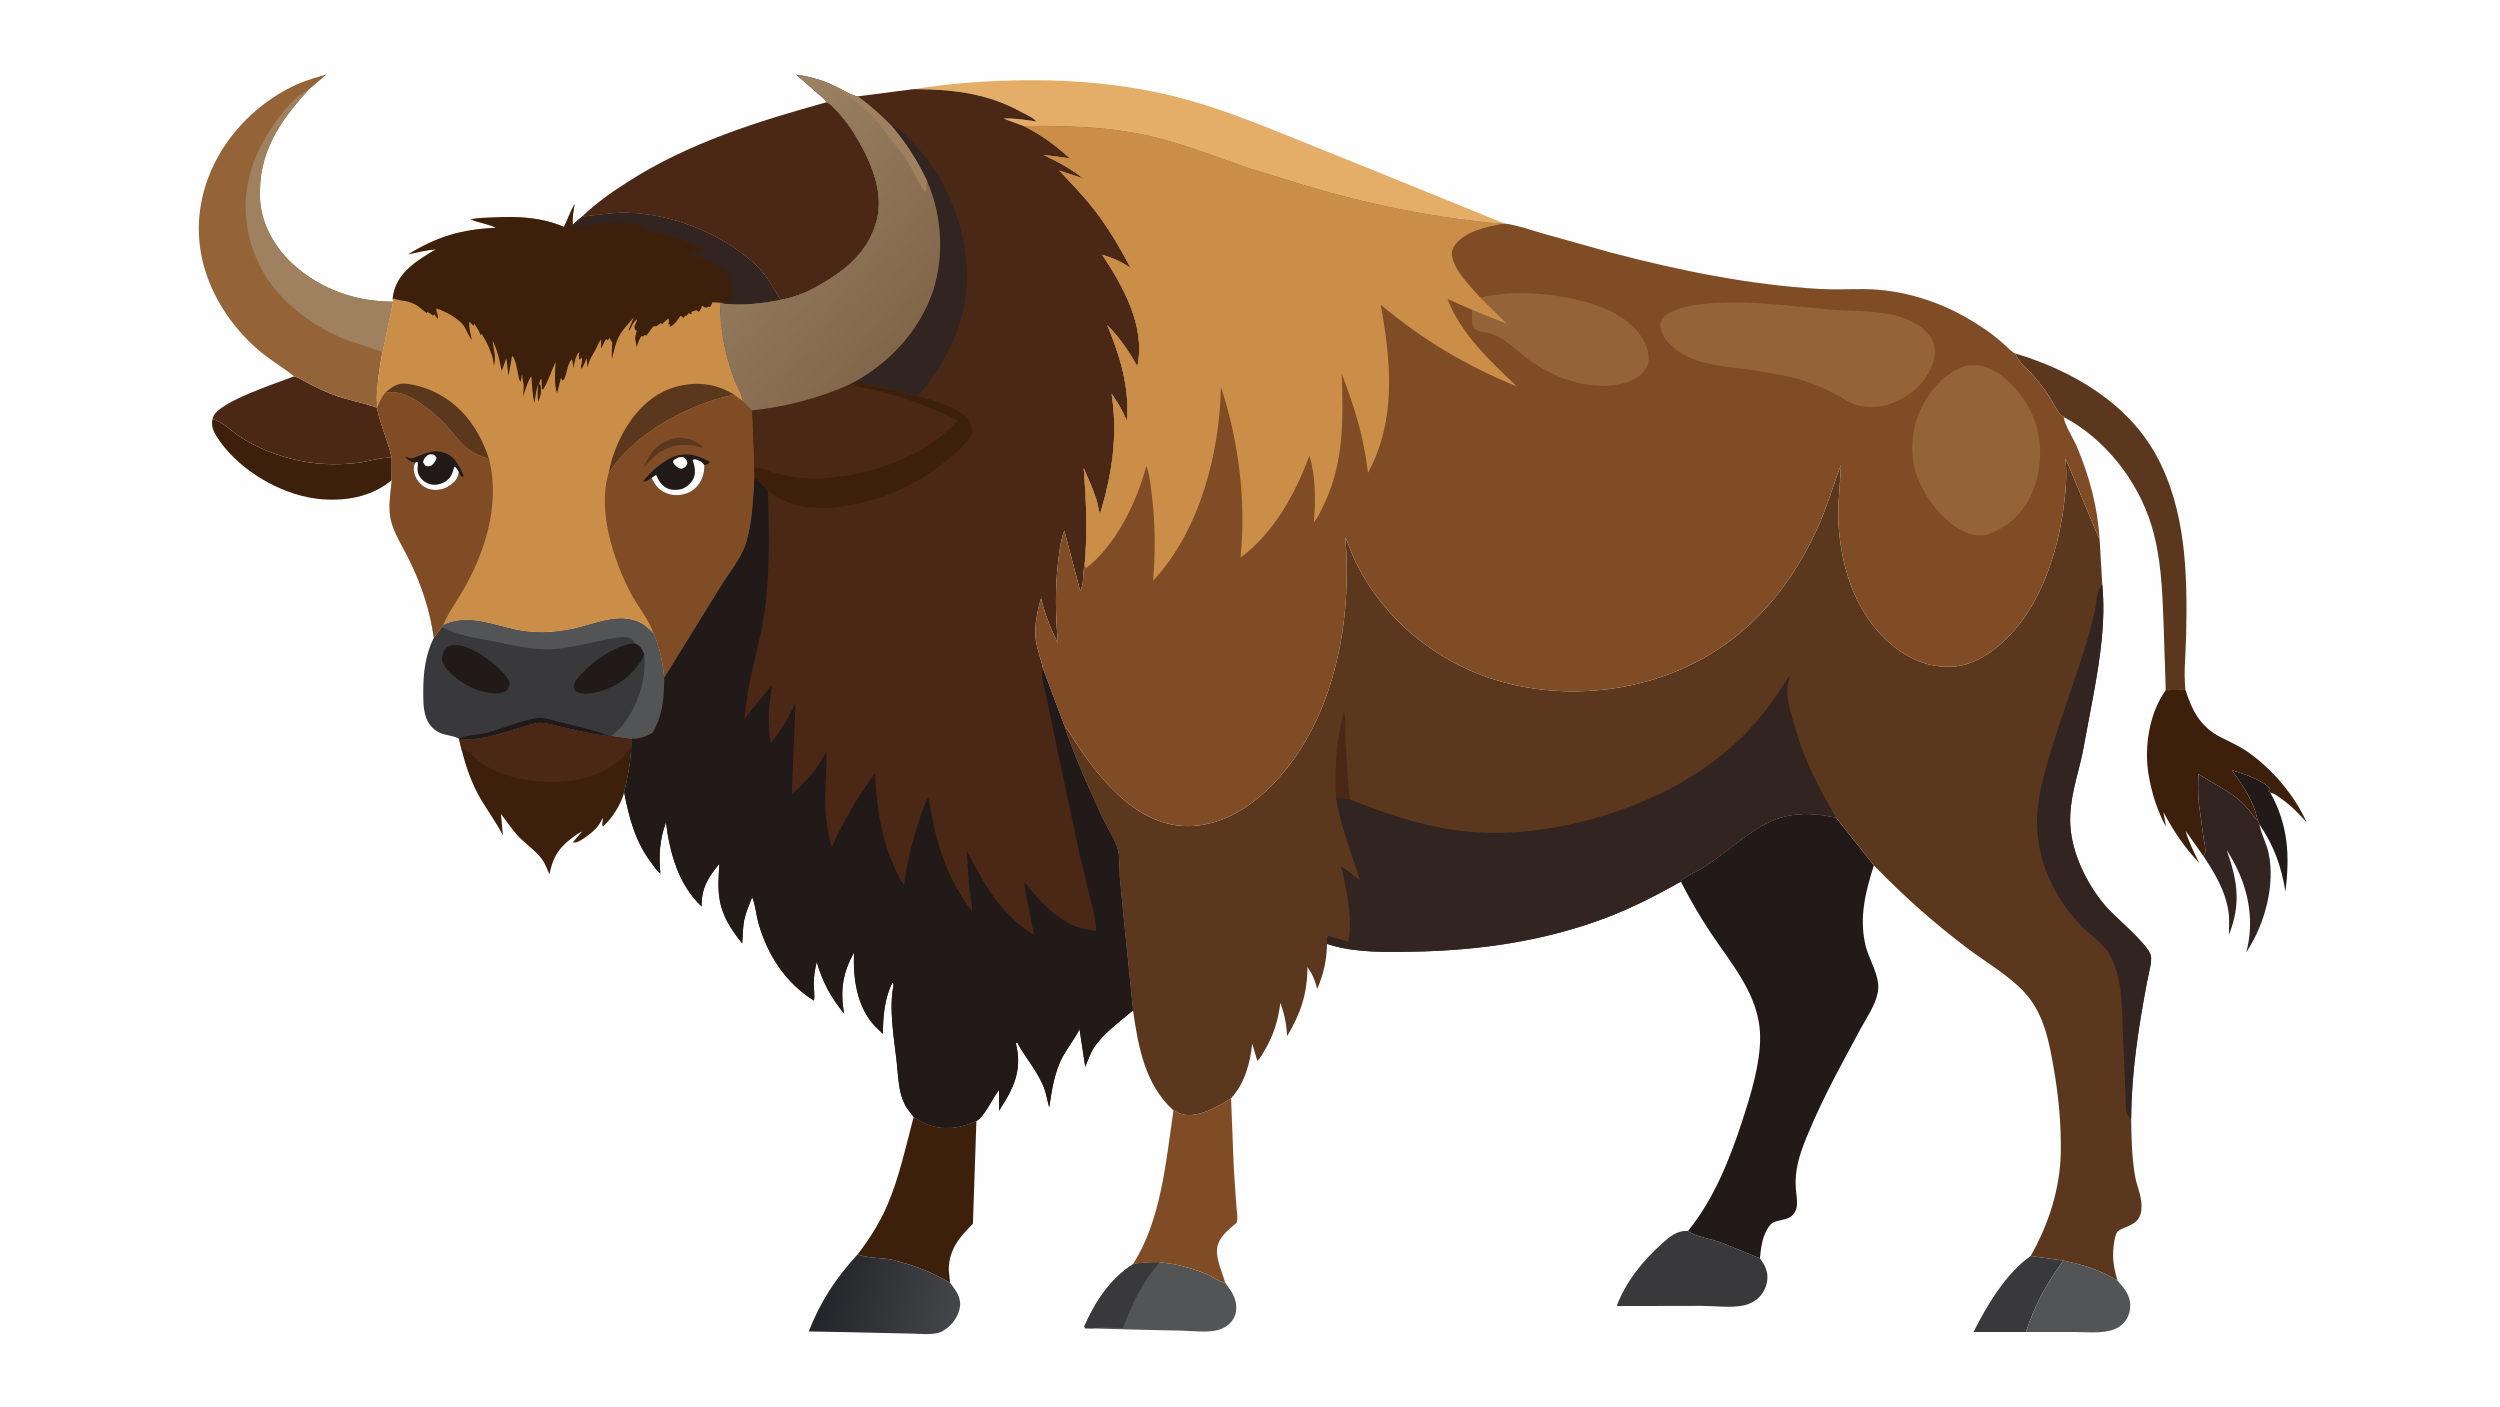 <svg version="1.1" xmlns="http://www.w3.org/2000/svg" style="display: block;" viewBox="0 0 2048 1152" width="1820" height="1024">
<defs>
	<linearGradient id="Gradient1" gradientUnits="userSpaceOnUse" x1="671.534" y1="1054.28" x2="782.621" y2="1082.4">
		<stop class="stop0" offset="0" stop-opacity="1" stop-color="rgb(34,36,41)"/>
		<stop class="stop1" offset="1" stop-opacity="1" stop-color="rgb(69,70,73)"/>
	</linearGradient>
	<linearGradient id="Gradient2" gradientUnits="userSpaceOnUse" x1="739.536" y1="277.16" x2="587.212" y2="149.979">
		<stop class="stop0" offset="0" stop-opacity="1" stop-color="rgb(130,102,74)"/>
		<stop class="stop1" offset="1" stop-opacity="1" stop-color="rgb(154,130,98)"/>
	</linearGradient>
</defs>
<path transform="translate(0,0)" fill="rgb(254,254,254)" d="M -0 -0 L 2048 0 L 2048 1152 L -0 1152 L -0 -0 z"/>
<path transform="translate(0,0)" fill="rgb(34,26,24)" d="M 1849.29 671.458 C 1846.45 656.511 1837.18 642.747 1828.25 630.774 L 1828.77 630.921 C 1836.32 633.093 1856.13 639.834 1859.82 646.5 L 1858.2 647.947 L 1859.86 649.224 C 1874.61 676.073 1875.81 700.151 1872.28 730.312 C 1868.8 709.5 1862.9 692.717 1850.91 675.254 C 1850.92 674.32 1849.71 672.38 1849.29 671.458 z"/>
<path transform="translate(0,0)" fill="rgb(57,57,59)" d="M 1663.49 1028.77 L 1690.37 1032.51 C 1676.4 1051.41 1667.06 1068.63 1659.6 1091.01 L 1616.74 1091.04 C 1627.43 1069.47 1643.43 1042.81 1663.49 1028.77 z"/>
<path transform="translate(0,0)" fill="rgb(82,84,86)" d="M 1690.37 1032.51 C 1707.15 1036.17 1719.79 1039.92 1734.64 1048.94 C 1740.8 1056.04 1745.83 1061.49 1744.98 1071.55 C 1744.53 1076.99 1741.85 1082.18 1737.61 1085.63 C 1728.05 1093.41 1710.55 1091 1699.03 1091.02 L 1659.6 1091.01 C 1667.06 1068.63 1676.4 1051.41 1690.37 1032.51 z"/>
<path transform="translate(0,0)" fill="rgb(61,32,11)" d="M 174.104 343.139 L 175.19 343.44 C 182.194 345.565 189.655 353.001 195.792 357.089 C 210.958 367.193 228.193 373.722 246.017 377.398 C 261.65 380.622 278.428 380.898 294.244 378.899 C 300.906 378.057 315.642 373.473 320.98 375.198 L 320.922 393.331 L 315.032 397.543 C 296.977 409.598 272.228 411.391 251.5 407.063 C 223.417 401.2 193.027 381.992 177.519 357.537 C 174.598 352.931 172.854 348.592 174.104 343.139 z"/>
<path transform="translate(0,0)" fill="rgb(49,36,33)" d="M 1805.11 701.28 C 1805.54 700.242 1806.35 698.856 1806.55 697.787 C 1807.02 695.358 1805.6 689.514 1805.22 686.871 L 1801.32 658 C 1800.52 649.956 1800.62 641.927 1800.94 633.862 C 1811.75 641.061 1823.51 646.455 1833.69 654.682 C 1837.4 657.685 1840.65 661.362 1843.59 665.12 C 1844.99 666.915 1846.62 669.848 1848.56 671.039 L 1849.29 671.458 C 1849.71 672.38 1850.92 674.32 1850.91 675.254 L 1851.1 676.173 C 1852.76 683.919 1856.8 690.951 1858.47 698.893 C 1863.92 724.747 1855.4 756.142 1841.34 778.092 L 1840.14 779.902 C 1847.28 753.614 1841.68 726.445 1828.2 703 L 1824.08 696.076 C 1832.89 721.338 1836.11 740.009 1825.91 765.723 C 1825.99 759.221 1826.49 752.194 1825.44 745.77 C 1822.72 729.136 1814.28 715.086 1805.11 701.28 z"/>
<path transform="translate(0,0)" fill="rgb(82,84,86)" d="M 928.084 1035.57 C 935.326 1033.88 942.489 1033.93 949.881 1033.85 L 961.47 1035.43 C 970.615 1037.45 979.322 1039.81 988.006 1043.42 C 993.185 1045.57 998.382 1049.84 1003.8 1050.82 C 1007.02 1055.4 1010.72 1059.96 1012.02 1065.5 L 1012.19 1066.21 C 1013.38 1071.31 1012.83 1076.46 1009.94 1080.92 C 1006.73 1085.85 1001.35 1088.79 995.659 1089.87 C 987.311 1091.44 977.704 1090.22 969.19 1089.96 L 936.252 1089.22 L 894.787 1088.11 L 889 1088.01 L 888.219 1086.5 C 897.056 1066.44 909.338 1047.5 928.084 1035.57 z"/>
<path transform="translate(0,0)" fill="rgb(57,57,59)" d="M 928.084 1035.57 C 935.326 1033.88 942.489 1033.93 949.881 1033.85 C 935.956 1050.13 927.356 1067.61 920.002 1087.66 C 912.032 1087.65 902.55 1086.64 894.787 1088.11 L 889 1088.01 L 888.219 1086.5 C 897.056 1066.44 909.338 1047.5 928.084 1035.57 z"/>
<path transform="translate(0,0)" fill="rgb(57,57,59)" d="M 1441.73 1030.69 C 1445.26 1035.44 1447.74 1039.8 1447.88 1045.86 C 1448.01 1051.95 1445.33 1058.19 1441.09 1062.5 C 1437.62 1066.03 1432.75 1068.4 1427.92 1069.37 C 1417.8 1071.38 1404.87 1069.68 1394.37 1069.64 L 1324.42 1069.77 C 1331.67 1050.17 1345.65 1032.84 1361.07 1018.99 C 1367.69 1013.05 1373.48 1007.78 1382.81 1008.27 C 1389.37 1013.14 1401.69 1014.75 1409.56 1017.62 L 1441.73 1030.69 z"/>
<path transform="translate(0,0)" fill="url(#Gradient1)" d="M 702.611 1027.4 C 710.171 1030.64 721.442 1030.06 729.787 1031.63 C 747.973 1036.08 762.22 1041.28 778.355 1050.82 C 782.737 1056.55 787.352 1062.37 786.422 1070.08 C 785.575 1077.11 781.115 1083.89 775.509 1088.07 L 772.965 1089.77 L 772.429 1090.13 C 766.503 1093.95 754.198 1092.46 747.321 1092.36 L 689.77 1091.07 L 662.557 1090.6 C 671.878 1066.31 685 1046.4 702.611 1027.4 z"/>
<path transform="translate(0,0)" fill="rgb(61,32,11)" d="M 1790.3 565.022 C 1795.87 582.126 1802.45 595.254 1819.22 603.8 C 1826.08 607.299 1833.23 610.413 1839.66 614.701 C 1860.11 628.354 1879.74 650.995 1889.58 673.561 C 1882.92 665.927 1876.54 659.53 1868.23 653.723 C 1865.64 651.913 1863.03 649.738 1859.86 649.224 L 1858.2 647.947 L 1859.82 646.5 C 1856.13 639.834 1836.32 633.093 1828.77 630.921 L 1828.25 630.774 C 1837.18 642.747 1846.45 656.511 1849.29 671.458 L 1848.56 671.039 C 1846.62 669.848 1844.99 666.915 1843.59 665.12 C 1840.65 661.362 1837.4 657.685 1833.69 654.682 C 1823.51 646.455 1811.75 641.061 1800.94 633.862 C 1800.62 641.927 1800.52 649.956 1801.32 658 L 1805.22 686.871 C 1805.6 689.514 1807.02 695.358 1806.55 697.787 C 1806.35 698.856 1805.54 700.242 1805.11 701.28 L 1790.44 680.449 C 1792.99 689.699 1797.46 698.363 1801.69 706.923 C 1789.4 693.906 1780.66 680.783 1772.27 665.126 L 1774.38 677.078 C 1767.18 663.966 1762.66 649.434 1760.16 634.709 C 1756.3 611.927 1760.56 584.348 1774.18 565.163 L 1790.3 565.022 z"/>
<path transform="translate(0,0)" fill="rgb(74,40,21)" d="M 240.932 308.154 C 245.169 309.26 249.129 312.036 253 314.075 C 259.33 317.409 265.83 320.398 272.5 322.987 C 284.4 327.606 296.959 329.511 308.865 333.875 C 311.517 348.067 318.082 361.12 320.98 375.198 C 315.642 373.473 300.906 378.057 294.244 378.899 C 278.428 380.898 261.65 380.622 246.017 377.398 C 228.193 373.722 210.958 367.193 195.792 357.089 C 189.655 353.001 182.194 345.565 175.19 343.44 L 174.104 343.139 L 174.782 340.977 C 180.03 328.691 226.963 313.587 240.932 308.154 z"/>
<path transform="translate(0,0)" fill="rgb(91,55,30)" d="M 1651.2 289.527 C 1697.29 303.298 1743.05 329.845 1766.66 373.363 C 1790.84 417.928 1792 470.576 1790.91 519.955 C 1790.59 534.681 1788.75 550.434 1790.3 565.022 L 1774.18 565.163 L 1772.4 510.574 C 1771.33 483.223 1770.44 455.851 1762.26 429.528 C 1751.02 393.36 1724.29 359.132 1690.53 341.468 L 1688.98 340.491 C 1685.37 337.37 1681.99 329.766 1679.23 325.479 C 1675.29 319.352 1670.86 313.544 1666.15 307.984 C 1662.22 303.341 1652.12 295.256 1651.2 289.527 z"/>
<path transform="translate(0,0)" fill="rgb(128,76,38)" d="M 961.306 909.492 C 963.67 910.779 966.38 912.104 969 912.741 C 981.634 915.814 998.264 906.1 1008.48 899.47 L 1010.76 957.625 L 1012.85 988.04 C 1013.15 991.994 1014.32 997.665 1013.08 1001.44 C 1006.55 1007.08 997.722 1013.78 996.988 1023.12 C 996.302 1031.86 1001.33 1042.47 1003.8 1050.82 C 998.382 1049.84 993.185 1045.57 988.006 1043.42 C 979.322 1039.81 970.615 1037.45 961.47 1035.43 L 949.881 1033.85 C 942.489 1033.93 935.326 1033.88 928.084 1035.57 C 951.327 999.194 955.133 951.273 961.306 909.492 z"/>
<path transform="translate(0,0)" fill="rgb(61,32,11)" d="M 748.48 914.796 C 759.297 922.442 770.923 925.391 784.068 923.19 C 789.603 922.263 794.695 920.289 799.871 918.203 L 797.014 1002.39 C 785.913 1013.32 777.142 1023.84 777.217 1040.39 L 778.355 1050.82 C 762.22 1041.28 747.973 1036.08 729.787 1031.63 C 721.442 1030.06 710.171 1030.64 702.611 1027.4 C 712.207 1014.96 720.697 1001.56 726.914 987.09 C 736.734 964.239 742.133 938.806 748.48 914.796 z"/>
<path transform="translate(0,0)" fill="rgb(61,32,11)" d="M 375.966 605.08 C 392.771 607.322 411.364 600.187 427.388 595.571 C 431.742 594.317 437.379 592.132 441.889 591.98 C 447.684 591.786 454.894 594.292 460.579 595.56 C 473.566 598.457 486.498 601.642 499.76 603.022 L 500.955 602.72 L 517.891 605.117 L 517.145 611.518 C 516.858 623.257 514.266 637.58 511.308 648.903 C 508.865 658.709 501.501 670.311 494 676.825 C 492.294 675.269 494.531 672.474 493.5 670.007 C 491.175 676.909 484.697 682.294 478.839 686.257 C 476.207 688.037 472.443 690.644 469.156 690 L 476.759 681.116 C 475.633 681.575 474.538 682.089 473.531 682.776 C 459.793 692.136 453.303 699.448 450.138 716.219 C 448.139 711.802 446.575 706.992 443.575 703.136 C 438.053 696.04 429.841 690.722 423.715 683.978 C 418.889 678.666 414.865 672.338 410.382 666.692 L 411.973 684.188 C 406.547 673.493 399.365 664.038 393.377 653.705 C 386.351 641.58 381.775 628.262 378.354 614.74 L 375.966 605.08 z"/>
<path transform="translate(0,0)" fill="rgb(74,40,21)" d="M 375.966 605.08 C 392.771 607.322 411.364 600.187 427.388 595.571 C 431.742 594.317 437.379 592.132 441.889 591.98 C 447.684 591.786 454.894 594.292 460.579 595.56 C 473.566 598.457 486.498 601.642 499.76 603.022 L 500.955 602.72 L 517.891 605.117 L 517.145 611.518 C 505.273 627.995 489.782 635.855 469.929 639.021 C 444.924 643.008 413.433 638.827 392.501 623.59 C 389.823 621.641 381.756 612.935 379.253 613.089 L 378.354 614.74 L 375.966 605.08 z"/>
<path transform="translate(0,0)" fill="rgb(228,174,104)" d="M 748.694 72.869 C 779.155 67.997 809.779 65.843 840.605 65.591 C 882.118 65.251 923.051 69.042 963.404 79.123 C 989.316 85.597 1014.72 95.194 1039.58 104.851 L 1117.36 136.216 L 1232.44 182.954 L 1231.35 183.163 C 1176.67 178.649 1122.39 167.618 1069.78 151.908 L 1022.05 137.245 C 993.593 127.368 964.588 115.778 935.022 109.755 C 908.653 104.384 882.066 103.273 855.252 102.952 L 838.7 103.135 L 822.047 96.975 C 830.924 96.589 840.247 98.142 849.029 99.37 L 848.426 98.705 C 845.764 95.914 840.406 93.719 836.917 91.768 C 809.027 76.179 780.014 72.974 748.694 72.869 z"/>
<path transform="translate(0,0)" fill="rgb(57,57,59)" d="M 363.256 511.695 C 385.512 501.339 406.762 513.591 429.322 516.763 C 442.094 518.559 454.477 517.737 467.118 515.337 C 484.781 511.984 503.79 502.033 521.615 508.615 C 527.358 510.735 531.186 514.424 535.374 518.734 C 540.62 530.767 542.737 542.04 544.161 555.013 C 543.988 571.507 543.158 585.654 534.511 600.31 C 528.871 603.337 524.315 605.03 517.891 605.117 L 500.955 602.72 L 499.76 603.022 C 486.498 601.642 473.566 598.457 460.579 595.56 C 454.894 594.292 447.684 591.786 441.889 591.98 C 437.379 592.132 431.742 594.317 427.388 595.571 C 411.364 600.187 392.771 607.322 375.966 605.08 C 372.202 602.443 364.546 602.347 359.828 599.96 C 354.525 597.276 350.747 592.853 348.896 587.235 C 346.705 580.587 346.712 573.319 346.723 566.389 C 346.748 551.048 348.444 536.126 355.382 522.242 L 361.987 513.498 L 363.256 511.695 z"/>
<path transform="translate(0,0)" fill="rgb(34,26,24)" d="M 375.966 605.08 C 376.46 604.665 376.552 604.535 377.241 604.265 C 383.477 601.827 392.689 601.914 399.563 599.941 C 412.888 596.118 427.547 589.792 441.161 587.95 C 445.556 587.355 452.275 589.829 456.666 590.887 C 471.179 594.384 485.808 597.632 499.76 603.022 C 486.498 601.642 473.566 598.457 460.579 595.56 C 454.894 594.292 447.684 591.786 441.889 591.98 C 437.379 592.132 431.742 594.317 427.388 595.571 C 411.364 600.187 392.771 607.322 375.966 605.08 z"/>
<path transform="translate(0,0)" fill="rgb(34,26,24)" d="M 519.586 526.701 C 524.244 528.214 525.093 530.162 527.23 534.353 L 527.667 535.215 L 527.046 537.921 C 520.251 550.843 507.927 561.081 494.043 565.456 C 487.42 567.543 478.454 569.533 471.888 566.5 C 471.028 565.355 470.102 564.409 470.056 562.911 C 470.079 560.016 471.478 557.689 473.245 555.5 C 483.35 542.981 503.408 528.498 519.586 526.701 z"/>
<path transform="translate(0,0)" fill="rgb(34,26,24)" d="M 362.791 535.914 C 363.656 532.918 364.652 530.95 367.5 529.428 C 370.493 527.83 373.896 527.93 377.098 528.644 L 377.713 528.778 C 390.318 531.599 409.636 545.585 416.427 556.469 C 417.315 557.891 417.841 559.893 417.292 561.538 L 417.086 561.949 C 416.147 564.202 415.751 565.233 413.426 566.44 C 408.221 569.141 398.924 567.495 393.5 565.864 C 382.98 562.699 368.053 553.515 363.016 543.38 C 361.602 540.534 361.872 538.895 362.791 535.914 z"/>
<path transform="translate(0,0)" fill="rgb(82,84,86)" d="M 363.256 511.695 C 385.512 501.339 406.762 513.591 429.322 516.763 C 442.094 518.559 454.477 517.737 467.118 515.337 C 484.781 511.984 503.79 502.033 521.615 508.615 C 527.358 510.735 531.186 514.424 535.374 518.734 C 540.62 530.767 542.737 542.04 544.161 555.013 C 543.988 571.507 543.158 585.654 534.511 600.31 C 528.871 603.337 524.315 605.03 517.891 605.117 L 500.955 602.72 C 504.318 599.831 507.796 596.897 510.526 593.381 C 522.766 577.616 530.045 555.167 527.667 535.215 L 527.23 534.353 C 525.093 530.162 524.244 528.214 519.586 526.701 L 519.413 525.812 C 516.908 519.694 505.575 522.002 500.81 522.916 C 484.69 526.01 468.256 530.76 451.849 531.693 C 436.069 532.591 420.645 528.473 405.294 525.433 C 390.884 522.579 374.994 520.615 361.987 513.498 L 363.256 511.695 z"/>
<path transform="translate(0,0)" fill="rgb(148,100,56)" d="M 240.932 308.154 C 232.762 301.521 223.545 296.128 215.271 289.539 C 193.525 272.222 175.701 247.1 167.74 220.356 C 158.485 189.261 162.674 157.52 178.059 129.188 C 192.179 103.185 215.987 81.316 242.922 69.104 C 250.818 65.525 259.32 63.24 267.614 60.786 L 253.006 73.19 C 228.722 99.624 211.412 125.138 212.998 162.613 C 213.87 183.221 225.24 202.959 240.303 216.582 C 262.924 237.041 291.765 247.012 321.981 246.987 L 313.349 288.098 C 311.511 297.753 310.051 307.546 309.19 317.337 C 308.761 322.216 308.105 327.957 309.437 332.689 L 308.865 333.875 C 296.959 329.511 284.4 327.606 272.5 322.987 C 265.83 320.398 259.33 317.409 253 314.075 C 249.129 312.036 245.169 309.26 240.932 308.154 z"/>
<path transform="translate(0,0)" fill="rgb(159,128,95)" d="M 313.349 288.098 L 284.019 278.389 C 252.596 265.767 223.237 243.158 209.871 211.242 C 198.16 183.276 198.377 154.866 210.128 126.988 C 216.624 111.577 236.766 79.728 253.006 73.19 C 228.722 99.624 211.412 125.138 212.998 162.613 C 213.87 183.221 225.24 202.959 240.303 216.582 C 262.924 237.041 291.765 247.012 321.981 246.987 L 313.349 288.098 z"/>
<path transform="translate(0,0)" fill="rgb(74,40,21)" d="M 676.865 83.684 C 680.077 84.564 682.112 87.202 684.375 89.52 C 691.887 97.213 698.164 106.102 703.485 115.435 C 714.573 134.886 724.305 158.791 718.022 181.352 C 710.824 207.2 691.335 222.387 668.824 234.821 C 659.321 240.07 649.956 243.661 639.23 245.585 C 632.888 234.258 626.491 223.514 616.703 214.769 C 589.605 190.559 548.648 174.633 512.273 174.176 C 500.395 174.027 488.765 176.533 476.94 177.229 C 487.991 166.379 500.958 157.432 513.93 149.071 C 563.491 117.124 620.483 99.337 676.865 83.684 z"/>
<path transform="translate(0,0)" fill="rgb(34,26,24)" d="M 1376.96 722.125 C 1379.24 718.203 1390 713.825 1394.23 711.172 C 1409.38 701.68 1422.5 689.731 1437.33 679.967 C 1459.81 665.168 1478.91 664.425 1504.05 669.627 L 1535.07 708.726 C 1528.27 730.408 1522.97 750.689 1528.04 773.5 C 1530.88 786.292 1540.68 799.471 1538.32 812.659 C 1536.46 823.06 1529.24 833.422 1524.18 842.624 L 1504.17 880 C 1495.42 896.708 1486.8 914.604 1479.71 932.062 C 1474.13 945.796 1470.11 958.338 1471.12 973.301 C 1471.45 978.245 1472.8 984.52 1471.69 989.359 C 1470.95 992.59 1468.97 995.614 1466 997.201 C 1461.87 999.413 1456.21 999.372 1452.24 1001.55 C 1449.27 1003.18 1446.15 1009.39 1445.05 1012.5 C 1442.98 1018.34 1442.38 1024.57 1441.73 1030.69 L 1409.56 1017.62 C 1401.69 1014.75 1389.37 1013.14 1382.81 1008.27 C 1404.01 982.288 1417.2 949.13 1427.44 917.545 C 1434.22 896.626 1442.11 871.259 1441.89 849.117 C 1441.55 815.305 1418.56 789.941 1400.86 763.201 C 1392.05 749.881 1384.23 736.354 1376.96 722.125 z"/>
<path transform="translate(0,0)" fill="rgb(202,142,72)" d="M 321.581 244.303 L 322.777 238.449 C 327.048 221.909 343.479 212.095 357.151 204.118 C 349.436 204.72 341.928 206.549 334.384 208.193 C 358.484 193.536 378.036 187.734 406.281 186.461 C 400.472 183.365 392.08 182.427 385.642 179.579 C 391.791 178.18 398.457 178.261 404.741 177.952 C 424.947 176.958 443.135 177.837 462.039 185.69 C 465.107 179.353 467.204 173.066 470.736 166.851 C 469.911 172.162 468.808 177.606 469.176 182.996 L 469.246 183.893 L 476.94 177.229 C 488.765 176.533 500.395 174.027 512.273 174.176 C 548.648 174.633 589.605 190.559 616.703 214.769 C 626.491 223.514 632.888 234.258 639.23 245.585 C 623.112 248.62 609.441 250.15 593.014 248.712 L 589.729 247.751 C 590.091 270.103 593.373 288.471 600.978 309.5 C 603.18 315.589 607.576 322.316 608.584 328.552 L 616.044 336.089 L 617.934 382.724 L 618.035 390.585 C 616.987 408.416 616.409 428.906 610.775 445.948 C 606.945 457.532 596.909 469.662 590.456 480.168 L 544.161 555.013 C 542.737 542.04 540.62 530.767 535.374 518.734 C 531.186 514.424 527.358 510.735 521.615 508.615 C 503.79 502.033 484.781 511.984 467.118 515.337 C 454.477 517.737 442.094 518.559 429.322 516.763 C 406.762 513.591 385.512 501.339 363.256 511.695 L 361.987 513.498 L 355.382 522.242 C 352.239 499.814 345.399 479.273 335.504 458.946 C 330.423 448.508 322.054 435.716 319.921 424.392 C 318.038 414.391 320.002 403.411 320.922 393.331 L 320.98 375.198 C 318.082 361.12 311.517 348.067 308.865 333.875 L 309.437 332.689 C 308.105 327.957 308.761 322.216 309.19 317.337 C 310.051 307.546 311.511 297.753 313.349 288.098 L 321.981 246.987 L 321.581 244.303 z"/>
<path transform="translate(0,0)" fill="rgb(91,55,30)" d="M 315.851 321.227 C 320.982 317.134 325.457 313.468 332.386 314.192 C 352.37 316.282 371.098 327.334 383.469 342.957 C 391.384 352.953 396.609 363.843 400.643 375.879 C 395.072 373.87 388.753 371.652 383.976 368.069 C 376.193 362.23 370.131 352.814 363.244 345.9 C 353.98 336.601 339.966 324.879 326.989 321.845 C 323.528 321.036 319.4 321.247 315.851 321.227 z"/>
<path transform="translate(0,0)" fill="rgb(91,55,30)" d="M 498.628 387.31 C 501.125 374.223 506.123 361.274 513.056 349.919 C 522.914 333.774 537.268 320.458 556.102 316.087 C 572.235 312.344 587.424 314.429 601.528 323.257 C 569.883 329.134 534.412 347.742 511.812 370.717 C 506.772 375.84 502.967 381.617 498.628 387.31 z"/>
<path transform="translate(0,0)" fill="rgb(128,76,38)" d="M 309.437 332.689 C 311.142 328.29 312.867 324.894 315.851 321.227 C 319.4 321.247 323.528 321.036 326.989 321.845 C 339.966 324.879 353.98 336.601 363.244 345.9 C 370.131 352.814 376.193 362.23 383.976 368.069 C 388.753 371.652 395.072 373.87 400.643 375.879 C 410.193 414.265 396.804 454.462 376.957 487.459 C 372.28 495.235 366.532 503.193 363.256 511.695 L 361.987 513.498 L 355.382 522.242 C 352.239 499.814 345.399 479.273 335.504 458.946 C 330.423 448.508 322.054 435.716 319.921 424.392 C 318.038 414.391 320.002 403.411 320.922 393.331 L 320.98 375.198 C 318.082 361.12 311.517 348.067 308.865 333.875 L 309.437 332.689 z"/>
<path transform="translate(0,0)" fill="rgb(34,26,24)" d="M 339.921 378.966 C 336.475 378.004 334.701 377.032 332.131 374.5 L 333 374.002 C 335.362 375.078 336.388 375.818 339 374.896 C 348.944 371.388 354.611 367.107 365.778 371.482 C 372.977 374.303 376.561 382.597 379.643 389.152 L 379.5 390.966 C 377.099 389.306 376.608 389.32 375.906 386.544 L 375.316 389.368 C 374.189 393.495 369.871 396.924 366.285 398.888 C 361.782 401.355 355.904 401.894 351.005 400.317 C 346.853 398.981 342.819 395.274 340.884 391.414 C 338.729 387.114 338.322 383.486 339.921 378.966 z"/>
<path transform="translate(0,0)" fill="rgb(254,254,254)" d="M 350.642 372.5 C 351.853 372.179 353.042 371.823 354.295 372.109 C 356.399 372.59 356.495 373.235 357.578 374.977 C 356.442 378.009 356.078 378.995 353.5 381.137 C 351.781 381.917 350.975 381.92 349.116 381.57 C 348.074 381.373 347.158 379.401 346.544 378.5 C 347.392 375.081 348.062 374.684 350.642 372.5 z"/>
<path transform="translate(0,0)" fill="rgb(254,254,254)" d="M 339.921 378.966 L 341.973 378.143 C 342.406 379.148 342.385 379.693 342.27 380.738 C 341.809 384.929 341.988 388.195 344.767 391.58 C 347.173 394.51 350.726 396.541 354.515 396.902 C 358.742 397.305 363.416 395.816 366.639 393.042 C 370.052 390.103 370.983 386.28 372.157 382.121 C 373.947 382.9 374.896 384.941 375.906 386.544 L 375.316 389.368 C 374.189 393.495 369.871 396.924 366.285 398.888 C 361.782 401.355 355.904 401.894 351.005 400.317 C 346.853 398.981 342.819 395.274 340.884 391.414 C 338.729 387.114 338.322 383.486 339.921 378.966 z"/>
<path transform="translate(0,0)" fill="rgb(128,76,38)" d="M 601.528 323.257 L 608.584 328.552 L 616.044 336.089 L 617.934 382.724 L 618.035 390.585 C 616.987 408.416 616.409 428.906 610.775 445.948 C 606.945 457.532 596.909 469.662 590.456 480.168 L 544.161 555.013 C 542.737 542.04 540.62 530.767 535.374 518.734 C 531.561 507.355 521.855 495.855 516.241 484.958 C 502.471 458.229 489.136 417.117 498.628 387.31 C 502.967 381.617 506.772 375.84 511.812 370.717 C 534.412 347.742 569.883 329.134 601.528 323.257 z"/>
<path transform="translate(0,0)" fill="rgb(91,55,30)" d="M 555.843 358.2 C 561.824 358.681 566.866 359.677 572 363.035 C 573.52 364.029 575.17 365.133 575.5 366.952 L 572.324 365.834 C 561.456 362.714 551.285 364.237 541.512 369.68 C 536.131 372.78 530.956 378.84 526.78 383.411 L 532.267 372.898 C 538.028 364.106 545.945 360.162 555.843 358.2 z"/>
<path transform="translate(0,0)" fill="rgb(34,26,24)" d="M 533.745 391.377 C 531.415 392.776 529.5 394.5 526.75 394.5 C 532.602 386.205 545.296 375.34 555.399 372.855 C 564.693 370.569 573.563 373.517 581.5 378.336 C 580.669 380.093 578.823 380.282 577.047 380.935 C 577.016 387.935 575.186 394.117 570.132 399.225 C 565.925 403.477 559.918 405.524 554 405.513 C 548.755 405.504 542.47 403.146 538.837 399.258 C 536.795 397.073 535.188 394.001 533.745 391.377 z"/>
<path transform="translate(0,0)" fill="rgb(254,254,254)" d="M 555.935 374.5 L 559.5 374.178 C 562.295 376.226 562.453 376.13 563.101 379.5 C 561.666 382.555 561.601 382.54 558.5 383.899 L 558.012 383.847 C 554.771 383.208 553.148 381.295 551.365 378.755 L 551.77 376.811 L 555.935 374.5 z"/>
<path transform="translate(0,0)" fill="rgb(254,254,254)" d="M 533.745 391.377 L 537.5 388.867 C 539.341 393.153 541.002 396.285 544.919 398.967 C 548.359 401.322 553.372 401.644 557.369 400.708 C 561.721 399.69 565.713 396.378 567.797 392.471 C 570.239 387.894 569.286 382.411 567.741 377.724 L 567.381 376.656 L 569 376.009 C 572.799 377.031 574.633 377.725 577.047 380.935 C 577.016 387.935 575.186 394.117 570.132 399.225 C 565.925 403.477 559.918 405.524 554 405.513 C 548.755 405.504 542.47 403.146 538.837 399.258 C 536.795 397.073 535.188 394.001 533.745 391.377 z"/>
<path transform="translate(0,0)" fill="rgb(61,32,11)" d="M 321.581 244.303 L 322.777 238.449 C 327.048 221.909 343.479 212.095 357.151 204.118 C 349.436 204.72 341.928 206.549 334.384 208.193 C 358.484 193.536 378.036 187.734 406.281 186.461 C 400.472 183.365 392.08 182.427 385.642 179.579 C 391.791 178.18 398.457 178.261 404.741 177.952 C 424.947 176.958 443.135 177.837 462.039 185.69 C 465.107 179.353 467.204 173.066 470.736 166.851 C 469.911 172.162 468.808 177.606 469.176 182.996 L 469.246 183.893 L 476.94 177.229 C 488.765 176.533 500.395 174.027 512.273 174.176 C 548.648 174.633 589.605 190.559 616.703 214.769 C 626.491 223.514 632.888 234.258 639.23 245.585 C 623.112 248.62 609.441 250.15 593.014 248.712 L 589.729 247.751 L 583.5 247.548 C 583.063 249.272 582.614 250.1 581.516 251.5 C 578.955 250.441 580.537 251.52 578.722 251.832 C 577.39 252.061 576.245 250.5 574.895 250.5 C 574.703 252.57 573.71 253.721 572.5 255.358 L 570.5 253.931 L 566.5 255.274 L 566.5 257.266 L 564 256.389 L 562.579 258.5 L 561.5 258.371 L 559.607 260.5 C 559.111 259.401 558.526 259.139 557.5 258.562 C 555.35 261.547 552.115 266.616 548.5 267.581 L 548.819 265.263 L 547.5 265.775 C 547.916 263.858 548.331 262.553 547.5 260.665 L 542.035 265.602 L 541.631 264.349 C 539.442 265.8 537.827 267.678 535.181 267.182 L 529.754 274.5 L 528 274.407 L 526.809 275.5 L 525.718 275.115 C 523.77 276.617 522.337 282.078 521.469 284.5 C 521.383 281.716 520.927 280.384 520.34 277.864 C 520.023 276.501 521.379 272.117 521.683 270.5 L 520.699 270.5 C 518.171 266.441 521.586 265.513 521.817 261.398 C 518.799 263.407 517.363 267.35 515.778 270.5 L 515.065 270 L 519.152 259.989 C 515.257 264.605 510.372 269.498 507.424 274.756 C 504.228 280.458 502.919 287.475 501.36 293.782 C 500.987 289.136 501.259 284.638 501.577 280 L 500.858 279.633 L 499.5 276.802 L 497.63 278.778 L 496.606 277.406 C 495.263 279.726 493.922 281.969 493.012 284.505 L 492.842 285 C 491.968 284.204 492.647 279.329 492.5 277.743 C 490.194 280.704 489.408 283.284 487.742 286.5 C 485.258 291.297 482.494 294.544 481.609 300.151 L 481.5 300.926 L 480.422 293.172 C 479.539 295.693 478.115 300.07 476.159 301.936 C 475.969 300.656 475.77 299.899 476.171 298.656 C 476.775 296.783 477.085 294.371 476.351 292.5 L 474.895 294.647 C 473.605 292.786 474.389 290.397 474.597 288.17 C 471.367 291.021 470.656 297.425 469.532 301.5 C 469.368 299.305 469.566 295.991 468.266 294.185 C 464.137 298.994 464.531 308.385 461 311.807 L 459.512 309.5 L 456.383 321.933 C 453.65 315.172 454.856 303.56 455.133 296.315 C 451.657 303.802 449.292 311.769 445 318.867 L 443.916 318.5 L 443.615 310.5 L 442.705 310.599 L 441.468 315 L 442.5 314.679 C 444.015 319.172 442.914 324.36 441.118 328.597 C 439.754 325.143 440.796 318.544 440.897 314.727 C 439.185 319.531 438.608 324.932 437.718 329.948 C 436.119 322.821 435.806 315.557 435.325 308.289 C 432.971 310.063 429.732 321.047 428.444 324.42 C 428.665 321.133 429.456 316.51 428.66 313.35 C 428.064 310.98 427.929 308.57 427.709 306.14 L 426.572 312.5 C 424.312 312.57 423.863 294.954 419.5 291.308 L 416.54 307.74 L 414.824 293.16 L 411.014 303.678 C 409.078 294.705 407.739 287.052 403.489 278.79 C 404.404 286.921 406.624 291.654 404.588 300 C 404.235 293.111 402.644 289.903 400.226 283.851 C 398.766 280.195 396.66 276.881 394.658 273.5 L 393.5 274.218 C 392.636 270.845 390.553 268.121 388.637 265.272 L 387.767 266.743 L 384.629 263.354 C 383.743 267.86 385.664 273.997 386.484 278.537 C 384.328 275.545 382.848 272.08 381.193 268.792 C 377.417 261.291 365.176 255.124 357.659 252.5 C 356.92 255.773 359.613 258.021 358.5 261.078 L 355.691 257.172 L 354.772 258.5 C 353.204 257.1 351.974 256.218 350.024 255.417 L 349.744 256.5 L 342.367 250.675 C 339.025 248.227 334.195 246.61 330.065 246.183 C 327.159 245.882 324.394 245.063 321.581 244.303 z"/>
<path transform="translate(0,0)" fill="rgb(49,36,33)" d="M 476.94 177.229 C 488.765 176.533 500.395 174.027 512.273 174.176 C 548.648 174.633 589.605 190.559 616.703 214.769 C 626.491 223.514 632.888 234.258 639.23 245.585 C 623.112 248.62 609.441 250.15 593.014 248.712 C 593.903 247.315 594.576 246.474 596.072 245.699 C 597.525 244.945 598.551 244.116 599.738 243 C 600.08 238.198 600.171 232.433 597.824 228.078 C 590.822 215.086 577.661 211.615 564.686 207.711 L 578.663 205.077 C 565.348 199.083 551.618 192.963 537.081 190.638 C 534.061 190.155 531.2 190.101 528.524 188.5 L 528.978 187 C 523.67 181.448 497.971 182.333 490.5 183.075 C 484.192 183.701 474.683 187.479 469.246 183.893 L 476.94 177.229 z"/>
<path transform="translate(0,0)" fill="rgb(91,55,30)" d="M 871.732 593.985 C 876.6 600.051 880.485 607.206 884.914 613.641 C 895.684 629.292 906.455 642.91 920.982 655.293 C 937.44 669.321 956.807 678.163 978.693 676.379 C 1008.25 673.971 1032.74 654.91 1051.16 632.98 C 1094.58 581.305 1107.64 505.374 1102.08 439.725 L 1108.41 455.609 C 1128.49 500.423 1167.89 535.612 1213.55 552.858 C 1266.12 572.717 1328.34 570.143 1379.62 547.026 C 1432.56 523.166 1469.22 479.087 1491.52 426.374 C 1497.84 411.433 1502.39 395.798 1508.1 380.619 C 1507.55 398.511 1504.75 415.75 1506.41 433.791 C 1509.74 469.915 1521.84 505.37 1550.86 529.028 C 1565.66 541.095 1583.3 547.788 1602.5 545.692 C 1622.56 543.503 1641.59 527.123 1653.73 511.864 C 1674.44 485.825 1685.56 450.048 1690.24 417.5 C 1692.27 403.407 1693.52 389.178 1691.93 374.984 L 1720.02 442.176 L 1722.17 478.694 C 1725.02 508.627 1720.59 537.537 1715.35 566.897 L 1705.93 617.179 C 1701.61 636.883 1694.99 654.975 1695.98 675.436 C 1697.13 699.054 1709.83 724.662 1725.09 742.383 C 1732.44 750.931 1760.11 773.758 1762.01 782.826 C 1763.02 787.631 1760.05 797.995 1759.1 802.999 C 1752.04 840.223 1746.05 878.02 1745.86 916.015 C 1746.03 931.586 1746.35 947.009 1748.87 962.424 C 1750.31 971.246 1754.3 978.796 1754.35 987.975 C 1754.38 992.364 1753.5 996.635 1750.38 999.939 C 1747.92 1002.53 1744.57 1003.81 1741.36 1005.21 C 1739.88 1005.87 1736.01 1007.28 1734.93 1008.46 C 1731.84 1011.81 1731.02 1023.88 1731.05 1028.12 C 1731.1 1035.48 1732.56 1041.9 1734.64 1048.94 C 1719.79 1039.92 1707.15 1036.17 1690.37 1032.51 L 1663.49 1028.77 C 1678.13 1003.2 1687.67 973.634 1688.2 944.014 C 1688.61 920.765 1686.36 897.736 1682.4 874.845 C 1678.67 853.276 1674.44 830.856 1659.44 813.914 C 1646.76 799.594 1627.1 788.281 1611.83 776.781 C 1584.19 755.972 1559.09 733.61 1535.07 708.726 L 1504.05 669.627 C 1478.91 664.425 1459.81 665.168 1437.33 679.967 C 1422.5 689.731 1409.38 701.68 1394.23 711.172 C 1390 713.825 1379.24 718.203 1376.96 722.125 C 1356.85 733.384 1336.39 743.94 1314.77 752.05 C 1264.12 771.058 1211.02 778.533 1157.16 779.486 C 1136.08 779.859 1112.2 780.331 1091.77 774.535 L 1087.07 773.135 C 1086.86 786.641 1084.32 797.606 1079.04 810.048 C 1077.27 803.177 1075.3 797.921 1071.06 792.119 C 1070.99 813.841 1065.47 830.275 1054.38 848.731 C 1053.88 838.799 1052.33 830.828 1048.84 821.489 C 1047.16 835.411 1043.19 848.396 1035.91 860.45 C 1034.24 863.219 1032.43 866.812 1030.01 868.952 L 1025.81 854.778 C 1024.23 870.286 1019.69 887.364 1008.75 899.275 L 1008.48 899.47 C 998.264 906.1 981.634 915.814 969 912.741 C 966.38 912.104 963.67 910.779 961.306 909.492 C 937.95 888.459 932.464 857.255 928.138 827.55 L 919.875 745.981 L 917.154 717.197 C 916.773 710.61 917.272 702.285 915.714 695.947 C 913.696 687.737 906.922 678.066 903.318 670.202 C 891.953 645.404 880.148 619.957 871.732 593.985 z"/>
<path transform="translate(0,0)" fill="rgb(74,40,21)" d="M 1094.47 653.593 C 1093.23 631.14 1094.76 604.092 1101.05 582.483 C 1102.54 590.184 1102.08 598.432 1102.22 606.262 L 1104.1 635.964 C 1104.62 642.218 1104.75 648.842 1106.18 654.959 C 1102.62 653.617 1098.26 653.786 1094.47 653.593 z"/>
<path transform="translate(0,0)" fill="rgb(49,36,33)" d="M 1745.86 916.015 C 1744.41 915.076 1743.21 914.175 1742.52 912.5 C 1741.12 909.102 1741.57 900.923 1741.26 897 L 1738.9 840.906 C 1738.19 821.603 1738.18 799.791 1728.6 782.437 C 1723.22 772.693 1713.54 766.932 1705.87 759.146 C 1683.05 735.978 1668.4 704.934 1668.73 672.155 C 1668.85 659.369 1671.54 646.341 1674.78 633.995 C 1685.01 594.99 1700.45 557.61 1711.49 518.861 L 1716.31 499.449 C 1717.58 493.249 1717.52 483.26 1722.17 478.694 C 1725.02 508.627 1720.59 537.537 1715.35 566.897 L 1705.93 617.179 C 1701.61 636.883 1694.99 654.975 1695.98 675.436 C 1697.13 699.054 1709.83 724.662 1725.09 742.383 C 1732.44 750.931 1760.11 773.758 1762.01 782.826 C 1763.02 787.631 1760.05 797.995 1759.1 802.999 C 1752.04 840.223 1746.05 878.02 1745.86 916.015 z"/>
<path transform="translate(0,0)" fill="rgb(49,36,33)" d="M 1106.18 654.959 C 1133.39 665.759 1161.23 675.333 1190.29 679.656 C 1243.41 687.56 1300.47 675.945 1349.39 654.858 C 1382.95 640.392 1413.53 619.738 1437.81 592.237 C 1448.66 579.956 1457.3 566.889 1466.1 553.13 C 1465.25 557.627 1464 562.648 1464.15 567.238 C 1464.44 576.206 1467.72 586.083 1470.14 594.728 C 1477.93 622.5 1489.71 644.747 1504.05 669.627 C 1478.91 664.425 1459.81 665.168 1437.33 679.967 C 1422.5 689.731 1409.38 701.68 1394.23 711.172 C 1390 713.825 1379.24 718.203 1376.96 722.125 C 1356.85 733.384 1336.39 743.94 1314.77 752.05 C 1264.12 771.058 1211.02 778.533 1157.16 779.486 C 1136.08 779.859 1112.2 780.331 1091.77 774.535 L 1087.07 773.135 L 1086.94 767.5 L 1088.5 766.539 L 1104.49 771.466 C 1108.17 751.58 1103.32 729.159 1098.67 709.76 C 1103.96 712.347 1109.01 717.497 1114 720.83 C 1107.09 698.691 1098.17 676.563 1094.47 653.593 C 1098.26 653.786 1102.62 653.617 1106.18 654.959 z"/>
<path transform="translate(0,0)" fill="rgb(74,40,21)" d="M 676.865 83.684 C 676.268 81.332 673.364 79.507 671.564 77.884 L 652.25 61.018 C 663.883 62.658 674.113 65.524 684.645 70.72 C 688.73 72.582 698.753 78.753 702.741 78.81 L 748.694 72.869 C 780.014 72.974 809.027 76.179 836.917 91.768 C 840.406 93.719 845.764 95.914 848.426 98.705 L 849.029 99.37 C 840.247 98.142 830.924 96.589 822.047 96.975 L 838.7 103.135 C 853.153 110.246 864.642 118.882 876.54 129.641 L 854.935 126.807 C 866.481 132.138 877.61 138.411 887.677 146.192 L 867.808 139.632 C 877.945 150.385 888.255 161.049 897.263 172.787 C 908.382 187.277 917.837 203.339 926.291 219.49 C 918.699 214.289 911.82 211.252 902.96 208.579 C 919.942 234.311 938.251 266.497 931.962 298.773 L 931.738 299.847 C 924.76 287.7 917.146 276.225 907.11 266.355 C 917.467 291.21 925.631 317.491 923.046 344.71 C 920.025 336.759 915.456 329.378 910.62 322.403 C 915.933 356.636 911.013 388.27 901.131 421.092 C 899.734 417.152 899.42 412.926 898.11 408.916 C 895.24 400.128 891.438 391.822 887.769 383.357 C 889.846 409.836 891.002 435.756 888.565 462.276 L 888.425 462.806 C 886.825 469.283 888.228 477.893 884.921 483.984 L 871.903 434.581 C 868.73 442.926 867.793 451.72 866.767 460.524 C 864.169 482.807 864.785 504.8 866.633 527.093 C 861.078 515.488 855.67 502.505 852.861 489.915 C 849.85 499.801 846.858 514.458 848.582 524.699 C 849.919 532.643 852.98 540.213 854.558 548.07 L 871.732 593.985 C 880.148 619.957 891.953 645.404 903.318 670.202 C 906.922 678.066 913.696 687.737 915.714 695.947 C 917.272 702.285 916.773 710.61 917.154 717.197 L 919.875 745.981 L 928.138 827.55 C 917.518 836.76 903.75 846.393 896.053 858.28 C 893.062 862.899 891.195 868.719 889.018 873.771 L 884.341 842.98 C 880.481 850.755 875.278 857.208 871.06 864.659 C 863.811 877.466 861.716 892.622 859.504 906.97 C 857.943 901.529 857.14 895.673 855.052 890.421 C 849.893 877.443 840.095 866.507 833.488 854.2 L 832.054 854.163 C 836.73 872.119 832.919 885.681 823.77 901.229 L 818.388 909.781 L 818.413 892.809 C 813.016 899.351 806.693 914.566 799.871 918.203 C 794.695 920.289 789.603 922.263 784.068 923.19 C 770.923 925.391 759.297 922.442 748.48 914.796 L 743.145 908 C 740.97 904.546 739.106 900.344 738.062 896.383 C 735.788 887.758 735.532 878.269 734.542 869.389 C 732.338 849.628 728.043 826.511 732.006 806.837 L 731.58 804.816 L 730.985 804.992 C 724.529 817.722 723.355 832.776 723.244 846.766 L 716.776 840.553 C 701.692 824.344 698.816 801.301 699.593 780.146 C 690.211 797.273 688.252 810.979 691.396 830.068 C 680.424 816.629 673.969 804.479 669.049 787.891 C 667.671 793.686 666.62 799.522 666.605 805.5 C 666.593 810.022 667.56 815.145 666.792 819.563 C 643.67 805.018 628.967 782.658 621.481 756.604 C 619.475 749.625 618.926 741.349 616.158 734.789 C 614.001 740.361 611.408 746.212 610.019 752.021 C 608.477 758.474 608.45 766.057 608.018 772.69 C 598.798 761.154 591.541 750.361 589.297 735.314 C 587.94 726.218 588.81 716.642 589.285 707.488 C 580.017 718.637 574.512 727.516 574.744 742.417 C 555.741 724.551 548.637 698.367 545.542 673.434 C 540.444 687.192 539.473 700.926 540.997 715.382 L 540.594 715.156 C 538.259 713.536 535.807 709.602 534.04 707.309 C 520.657 689.942 515.334 670.033 511.308 648.903 C 514.266 637.58 516.858 623.257 517.145 611.518 L 517.891 605.117 C 524.315 605.03 528.871 603.337 534.511 600.31 C 543.158 585.654 543.988 571.507 544.161 555.013 L 590.456 480.168 C 596.909 469.662 606.945 457.532 610.775 445.948 C 616.409 428.906 616.987 408.416 618.035 390.585 L 617.934 382.724 L 616.044 336.089 L 608.584 328.552 C 607.576 322.316 603.18 315.589 600.978 309.5 C 593.373 288.471 590.091 270.103 589.729 247.751 L 593.014 248.712 C 609.441 250.15 623.112 248.62 639.23 245.585 C 649.956 243.661 659.321 240.07 668.824 234.821 C 691.335 222.387 710.824 207.2 718.022 181.352 C 724.305 158.791 714.573 134.886 703.485 115.435 C 698.164 106.102 691.887 97.213 684.375 89.52 C 682.112 87.202 680.077 84.564 676.865 83.684 z"/>
<path transform="translate(0,0)" fill="rgb(49,36,33)" d="M 730.605 103.273 C 737.198 103.895 751.177 120.062 755.55 125.311 C 780.802 155.619 795.268 199.535 791.444 239.057 C 788.263 271.941 772.617 299.101 752.216 324.352 L 718.006 316.267 C 712.936 315.097 706.135 314.568 701.756 311.709 C 728.508 296.429 750.673 273.073 762.104 244.21 C 774.127 213.851 772.372 177.87 759.456 148.143 C 751.354 131.248 742.717 117.606 730.605 103.273 z"/>
<path transform="translate(0,0)" fill="rgb(74,40,21)" d="M 696.279 314.578 L 701.756 311.709 C 706.135 314.568 712.936 315.097 718.006 316.267 L 752.216 324.352 C 763.627 327.585 788.091 334.227 794.365 345.021 C 796.19 348.161 796.845 352.067 795.74 355.586 C 794.264 360.288 789.447 364.615 785.93 367.969 C 772.311 380.954 756.641 391.718 739.707 399.898 C 715.629 411.528 675.094 421.567 649.046 412.697 C 641.757 410.215 635.279 406.528 629.019 402.062 C 626.014 397.974 621.603 394.242 618.035 390.585 L 617.934 382.724 L 616.044 336.089 C 642.517 333.293 672.149 325.823 696.279 314.578 z"/>
<path transform="translate(0,0)" fill="rgb(61,32,11)" d="M 696.279 314.578 L 701.756 311.709 C 706.135 314.568 712.936 315.097 718.006 316.267 L 752.216 324.352 C 763.627 327.585 788.091 334.227 794.365 345.021 C 796.19 348.161 796.845 352.067 795.74 355.586 C 794.264 360.288 789.447 364.615 785.93 367.969 C 772.311 380.954 756.641 391.718 739.707 399.898 C 715.629 411.528 675.094 421.567 649.046 412.697 C 641.757 410.215 635.279 406.528 629.019 402.062 C 626.014 397.974 621.603 394.242 618.035 390.585 L 617.934 382.724 C 624.142 383.158 630.919 386.187 636.994 387.808 C 648.29 390.82 662.275 392.384 673.968 391.659 C 712.884 389.246 758.002 374.108 784.506 344.262 C 764.526 334.26 744.26 326.663 722.685 320.876 C 714.236 318.61 705.205 317.615 696.972 314.823 L 696.279 314.578 z"/>
<path transform="translate(0,0)" fill="url(#Gradient2)" d="M 676.865 83.684 C 676.268 81.332 673.364 79.507 671.564 77.884 L 652.25 61.018 C 663.883 62.658 674.113 65.524 684.645 70.72 C 688.73 72.582 698.753 78.753 702.741 78.81 C 712.821 86.353 721.869 94.221 730.605 103.273 C 742.717 117.606 751.354 131.248 759.456 148.143 C 772.372 177.87 774.127 213.851 762.104 244.21 C 750.673 273.073 728.508 296.429 701.756 311.709 L 696.279 314.578 C 672.149 325.823 642.517 333.293 616.044 336.089 L 608.584 328.552 C 607.576 322.316 603.18 315.589 600.978 309.5 C 593.373 288.471 590.091 270.103 589.729 247.751 L 593.014 248.712 C 609.441 250.15 623.112 248.62 639.23 245.585 C 649.956 243.661 659.321 240.07 668.824 234.821 C 691.335 222.387 710.824 207.2 718.022 181.352 C 724.305 158.791 714.573 134.886 703.485 115.435 C 698.164 106.102 691.887 97.213 684.375 89.52 C 682.112 87.202 680.077 84.564 676.865 83.684 z"/>
<path transform="translate(0,0)" fill="rgb(159,128,95)" d="M 684.645 70.72 C 688.73 72.582 698.753 78.753 702.741 78.81 C 712.821 86.353 721.869 94.221 730.605 103.273 C 742.717 117.606 751.354 131.248 759.456 148.143 C 758.751 150.832 758.592 152.894 758.796 155.64 L 758.865 156.5 L 757.5 156.846 C 751.724 148.723 747.911 139.293 742.52 130.901 C 736.323 121.255 728.996 113.207 722.283 104.088 C 716.175 95.789 707.093 87.616 698.691 81.758 C 697.177 80.702 695.516 78.802 693.995 78.005 C 690.547 76.198 687.446 73.596 684.645 70.72 z"/>
<path transform="translate(0,0)" fill="rgb(34,26,24)" d="M 618.035 390.585 C 621.603 394.242 626.014 397.974 629.019 402.062 C 630.195 437.659 630.915 473.567 625.115 508.838 C 622.47 524.922 617.856 540.597 614.53 556.537 C 612.303 567.212 611.155 577.705 609.876 588.51 L 632.573 560.729 C 629.794 576.399 628.558 592.837 631.379 608.596 C 640.003 597.82 646.462 587.952 651.689 575.074 L 648.638 650.882 C 659.719 640.021 670.029 629.977 676.757 615.686 C 677.526 628.128 676.119 640.554 676.026 653 C 675.924 666.778 677.542 680.426 681.358 693.682 C 691.243 672.036 702.769 652.188 716.912 633.034 C 717.933 664.859 723.651 697.627 740.492 725.163 C 742.846 707.262 746.928 690.318 752.573 673.187 C 754.782 666.485 756.816 659.313 760.429 653.208 C 766.542 688.192 774.168 717.662 796.277 746.311 C 796.601 739.894 794.653 732.85 793.941 726.435 L 791.777 696.388 C 806.103 723.815 819.635 749.145 846.991 765.669 L 841.229 735.615 C 840.486 731.766 838.788 726.069 839.222 722.248 C 850.244 736.391 864.255 752.266 881.365 758.935 C 886.717 761.021 892.361 761.588 898.014 762.359 C 897.993 753.028 894.999 743.527 892.714 734.537 L 884.799 701.411 L 865.884 612.917 L 856.894 569.415 C 855.805 564.005 853.103 555.626 853.549 550.316 C 853.594 549.776 854.312 548.617 854.558 548.07 L 871.732 593.985 C 880.148 619.957 891.953 645.404 903.318 670.202 C 906.922 678.066 913.696 687.737 915.714 695.947 C 917.272 702.285 916.773 710.61 917.154 717.197 L 919.875 745.981 L 928.138 827.55 C 917.518 836.76 903.75 846.393 896.053 858.28 C 893.062 862.899 891.195 868.719 889.018 873.771 L 884.341 842.98 C 880.481 850.755 875.278 857.208 871.06 864.659 C 863.811 877.466 861.716 892.622 859.504 906.97 C 857.943 901.529 857.14 895.673 855.052 890.421 C 849.893 877.443 840.095 866.507 833.488 854.2 L 832.054 854.163 C 836.73 872.119 832.919 885.681 823.77 901.229 L 818.388 909.781 L 818.413 892.809 C 813.016 899.351 806.693 914.566 799.871 918.203 C 794.695 920.289 789.603 922.263 784.068 923.19 C 770.923 925.391 759.297 922.442 748.48 914.796 L 743.145 908 C 740.97 904.546 739.106 900.344 738.062 896.383 C 735.788 887.758 735.532 878.269 734.542 869.389 C 732.338 849.628 728.043 826.511 732.006 806.837 L 731.58 804.816 L 730.985 804.992 C 724.529 817.722 723.355 832.776 723.244 846.766 L 716.776 840.553 C 701.692 824.344 698.816 801.301 699.593 780.146 C 690.211 797.273 688.252 810.979 691.396 830.068 C 680.424 816.629 673.969 804.479 669.049 787.891 C 667.671 793.686 666.62 799.522 666.605 805.5 C 666.593 810.022 667.56 815.145 666.792 819.563 C 643.67 805.018 628.967 782.658 621.481 756.604 C 619.475 749.625 618.926 741.349 616.158 734.789 C 614.001 740.361 611.408 746.212 610.019 752.021 C 608.477 758.474 608.45 766.057 608.018 772.69 C 598.798 761.154 591.541 750.361 589.297 735.314 C 587.94 726.218 588.81 716.642 589.285 707.488 C 580.017 718.637 574.512 727.516 574.744 742.417 C 555.741 724.551 548.637 698.367 545.542 673.434 C 540.444 687.192 539.473 700.926 540.997 715.382 L 540.594 715.156 C 538.259 713.536 535.807 709.602 534.04 707.309 C 520.657 689.942 515.334 670.033 511.308 648.903 C 514.266 637.58 516.858 623.257 517.145 611.518 L 517.891 605.117 C 524.315 605.03 528.871 603.337 534.511 600.31 C 543.158 585.654 543.988 571.507 544.161 555.013 L 590.456 480.168 C 596.909 469.662 606.945 457.532 610.775 445.948 C 616.409 428.906 616.987 408.416 618.035 390.585 z"/>
<path transform="translate(0,0)" fill="rgb(128,76,38)" d="M 838.7 103.135 L 855.252 102.952 C 882.066 103.273 908.653 104.384 935.022 109.755 C 964.588 115.778 993.593 127.368 1022.05 137.245 L 1069.78 151.908 C 1122.39 167.618 1176.67 178.649 1231.35 183.163 L 1232.44 182.954 C 1242.8 184.26 1253.47 188.174 1263.53 191.045 L 1319.48 206.7 C 1375.23 221.435 1433.68 233.356 1491.39 236.598 C 1503.08 237.254 1514.97 236.602 1526.68 236.675 C 1542.73 236.774 1558.52 239.377 1573.86 244.056 C 1593.36 250.004 1610.73 258.898 1627.47 270.53 C 1632.77 274.219 1637.69 278.283 1642.51 282.576 C 1644.9 284.697 1648.16 288.582 1651.2 289.527 C 1652.12 295.256 1662.22 303.341 1666.15 307.984 C 1670.86 313.544 1675.29 319.352 1679.23 325.479 C 1681.99 329.766 1685.37 337.37 1688.98 340.491 L 1690.53 341.468 C 1691.86 349.281 1698.14 358.199 1701.33 365.685 C 1711.63 389.876 1718.58 415.837 1720.02 442.176 L 1691.93 374.984 C 1693.52 389.178 1692.27 403.407 1690.24 417.5 C 1685.56 450.048 1674.44 485.825 1653.73 511.864 C 1641.59 527.123 1622.56 543.503 1602.5 545.692 C 1583.3 547.788 1565.66 541.095 1550.86 529.028 C 1521.84 505.37 1509.74 469.915 1506.41 433.791 C 1504.75 415.75 1507.55 398.511 1508.1 380.619 C 1502.39 395.798 1497.84 411.433 1491.52 426.374 C 1469.22 479.087 1432.56 523.166 1379.62 547.026 C 1328.34 570.143 1266.12 572.717 1213.55 552.858 C 1167.89 535.612 1128.49 500.423 1108.41 455.609 L 1102.08 439.725 C 1107.64 505.374 1094.58 581.305 1051.16 632.98 C 1032.74 654.91 1008.25 673.971 978.693 676.379 C 956.807 678.163 937.44 669.321 920.982 655.293 C 906.455 642.91 895.684 629.292 884.914 613.641 C 880.485 607.206 876.6 600.051 871.732 593.985 L 854.558 548.07 C 852.98 540.213 849.919 532.643 848.582 524.699 C 846.858 514.458 849.85 499.801 852.861 489.915 C 855.67 502.505 861.078 515.488 866.633 527.093 C 864.785 504.8 864.169 482.807 866.767 460.524 C 867.793 451.72 868.73 442.926 871.903 434.581 L 884.921 483.984 C 888.228 477.893 886.825 469.283 888.425 462.806 L 888.565 462.276 C 891.002 435.756 889.846 409.836 887.769 383.357 C 891.438 391.822 895.24 400.128 898.11 408.916 C 899.42 412.926 899.734 417.152 901.131 421.092 C 911.013 388.27 915.933 356.636 910.62 322.403 C 915.456 329.378 920.025 336.759 923.046 344.71 C 925.631 317.491 917.467 291.21 907.11 266.355 C 917.146 276.225 924.76 287.7 931.738 299.847 L 931.962 298.773 C 938.251 266.497 919.942 234.311 902.96 208.579 C 911.82 211.252 918.699 214.289 926.291 219.49 C 917.837 203.339 908.382 187.277 897.263 172.787 C 888.255 161.049 877.945 150.385 867.808 139.632 L 887.677 146.192 C 877.61 138.411 866.481 132.138 854.935 126.807 L 876.54 129.641 C 864.642 118.882 853.153 110.246 838.7 103.135 z"/>
<path transform="translate(0,0)" fill="rgb(148,100,56)" d="M 1212.57 243.555 C 1239.3 237.642 1268.46 239.6 1294.88 246.246 C 1305.63 248.95 1316.91 252.528 1326.3 258.507 C 1336.72 265.147 1347.12 275.237 1349.91 287.774 C 1351.01 292.697 1350.83 297.869 1348.03 302.203 C 1343.38 309.411 1334.93 312.956 1326.8 314.568 C 1302.11 319.47 1275.73 310.475 1255.37 296.645 C 1242.81 288.118 1233.08 275.575 1217.83 272.295 C 1212.43 271.135 1207.25 271.455 1206.19 264.914 C 1205.61 261.321 1205.87 257.309 1205.86 253.663 L 1234.66 265.342 L 1212.57 243.555 z"/>
<path transform="translate(0,0)" fill="rgb(148,100,56)" d="M 1611.55 299.181 C 1618.35 298.754 1624.25 299.183 1630.5 302.118 C 1646.92 309.83 1661.08 328.261 1667.02 344.997 C 1673.94 364.467 1672.2 388.24 1663.22 406.804 C 1655.8 422.158 1643.1 432.547 1627.12 438.04 C 1620.17 439.133 1613.9 437.918 1607.65 434.737 C 1590.7 426.106 1575.29 405.507 1569.62 387.594 C 1564.26 370.678 1566.05 349.426 1574.22 333.651 C 1582.62 317.453 1593.72 304.737 1611.55 299.181 z"/>
<path transform="translate(0,0)" fill="rgb(148,100,56)" d="M 1400.69 248.418 L 1400.85 248.308 C 1433.61 245.908 1466.18 250.575 1498.71 253.419 C 1519.85 255.267 1544.44 253.252 1564.06 262.324 C 1572.52 266.238 1580.95 272.02 1584.11 281.254 C 1586.57 288.462 1584.08 296.97 1580.81 303.5 C 1573.57 317.972 1560.06 327.036 1545.1 331.962 C 1537.73 333.646 1529.33 333.952 1522 331.949 C 1515.21 330.094 1508.87 325.504 1502.64 322.232 C 1492.82 317.07 1482.27 312.759 1471.52 309.961 C 1456.05 305.933 1440.21 303.696 1424.39 301.599 C 1410.14 299.711 1395.26 298.224 1382.18 291.895 C 1373.36 287.628 1364.03 280.331 1360.86 270.707 C 1359.84 267.609 1359.67 264.636 1361.37 261.693 C 1364.66 256.002 1373.99 253.103 1379.95 251.527 C 1386.74 249.728 1393.69 248.954 1400.69 248.418 z"/>
<path transform="translate(0,0)" fill="rgb(202,142,72)" d="M 838.7 103.135 L 855.252 102.952 C 882.066 103.273 908.653 104.384 935.022 109.755 C 964.588 115.778 993.593 127.368 1022.05 137.245 L 1069.78 151.908 C 1122.39 167.618 1176.67 178.649 1231.35 183.163 C 1218.08 185.485 1199.07 189.442 1191.23 201.536 C 1189.14 204.758 1188.95 207.834 1189.87 211.435 C 1192.8 222.953 1204.86 234.857 1212.57 243.555 L 1234.66 265.342 L 1205.86 253.663 L 1185.82 244.814 C 1196.5 273.203 1220.98 295.801 1242.48 316.37 C 1201.06 299.502 1165.39 278.221 1131.14 249.538 C 1139.45 296.005 1144.18 343.926 1120.66 387.143 C 1117.26 358.137 1109.62 333.206 1099.11 306.084 C 1100.45 341.561 1101.02 377.11 1085.89 410.263 C 1083.24 416.063 1080.19 422.937 1076.23 427.907 C 1077.88 409.693 1077.9 390.775 1072.7 373.084 C 1060.66 405.072 1044.07 435.657 1016.23 456.758 C 1020.94 410.079 1014.82 361.267 1000.17 316.863 C 999.095 371.801 982.867 434.346 944.64 475.681 C 946.509 451.536 946.51 429.15 943.515 405.129 C 942.537 397.292 941.948 388.957 939.035 381.558 C 931.569 410.712 913.862 447.078 889.424 465.5 L 888.565 462.276 C 891.002 435.756 889.846 409.836 887.769 383.357 C 891.438 391.822 895.24 400.128 898.11 408.916 C 899.42 412.926 899.734 417.152 901.131 421.092 C 911.013 388.27 915.933 356.636 910.62 322.403 C 915.456 329.378 920.025 336.759 923.046 344.71 C 925.631 317.491 917.467 291.21 907.11 266.355 C 917.146 276.225 924.76 287.7 931.738 299.847 L 931.962 298.773 C 938.251 266.497 919.942 234.311 902.96 208.579 C 911.82 211.252 918.699 214.289 926.291 219.49 C 917.837 203.339 908.382 187.277 897.263 172.787 C 888.255 161.049 877.945 150.385 867.808 139.632 L 887.677 146.192 C 877.61 138.411 866.481 132.138 854.935 126.807 L 876.54 129.641 C 864.642 118.882 853.153 110.246 838.7 103.135 z"/>
</svg>